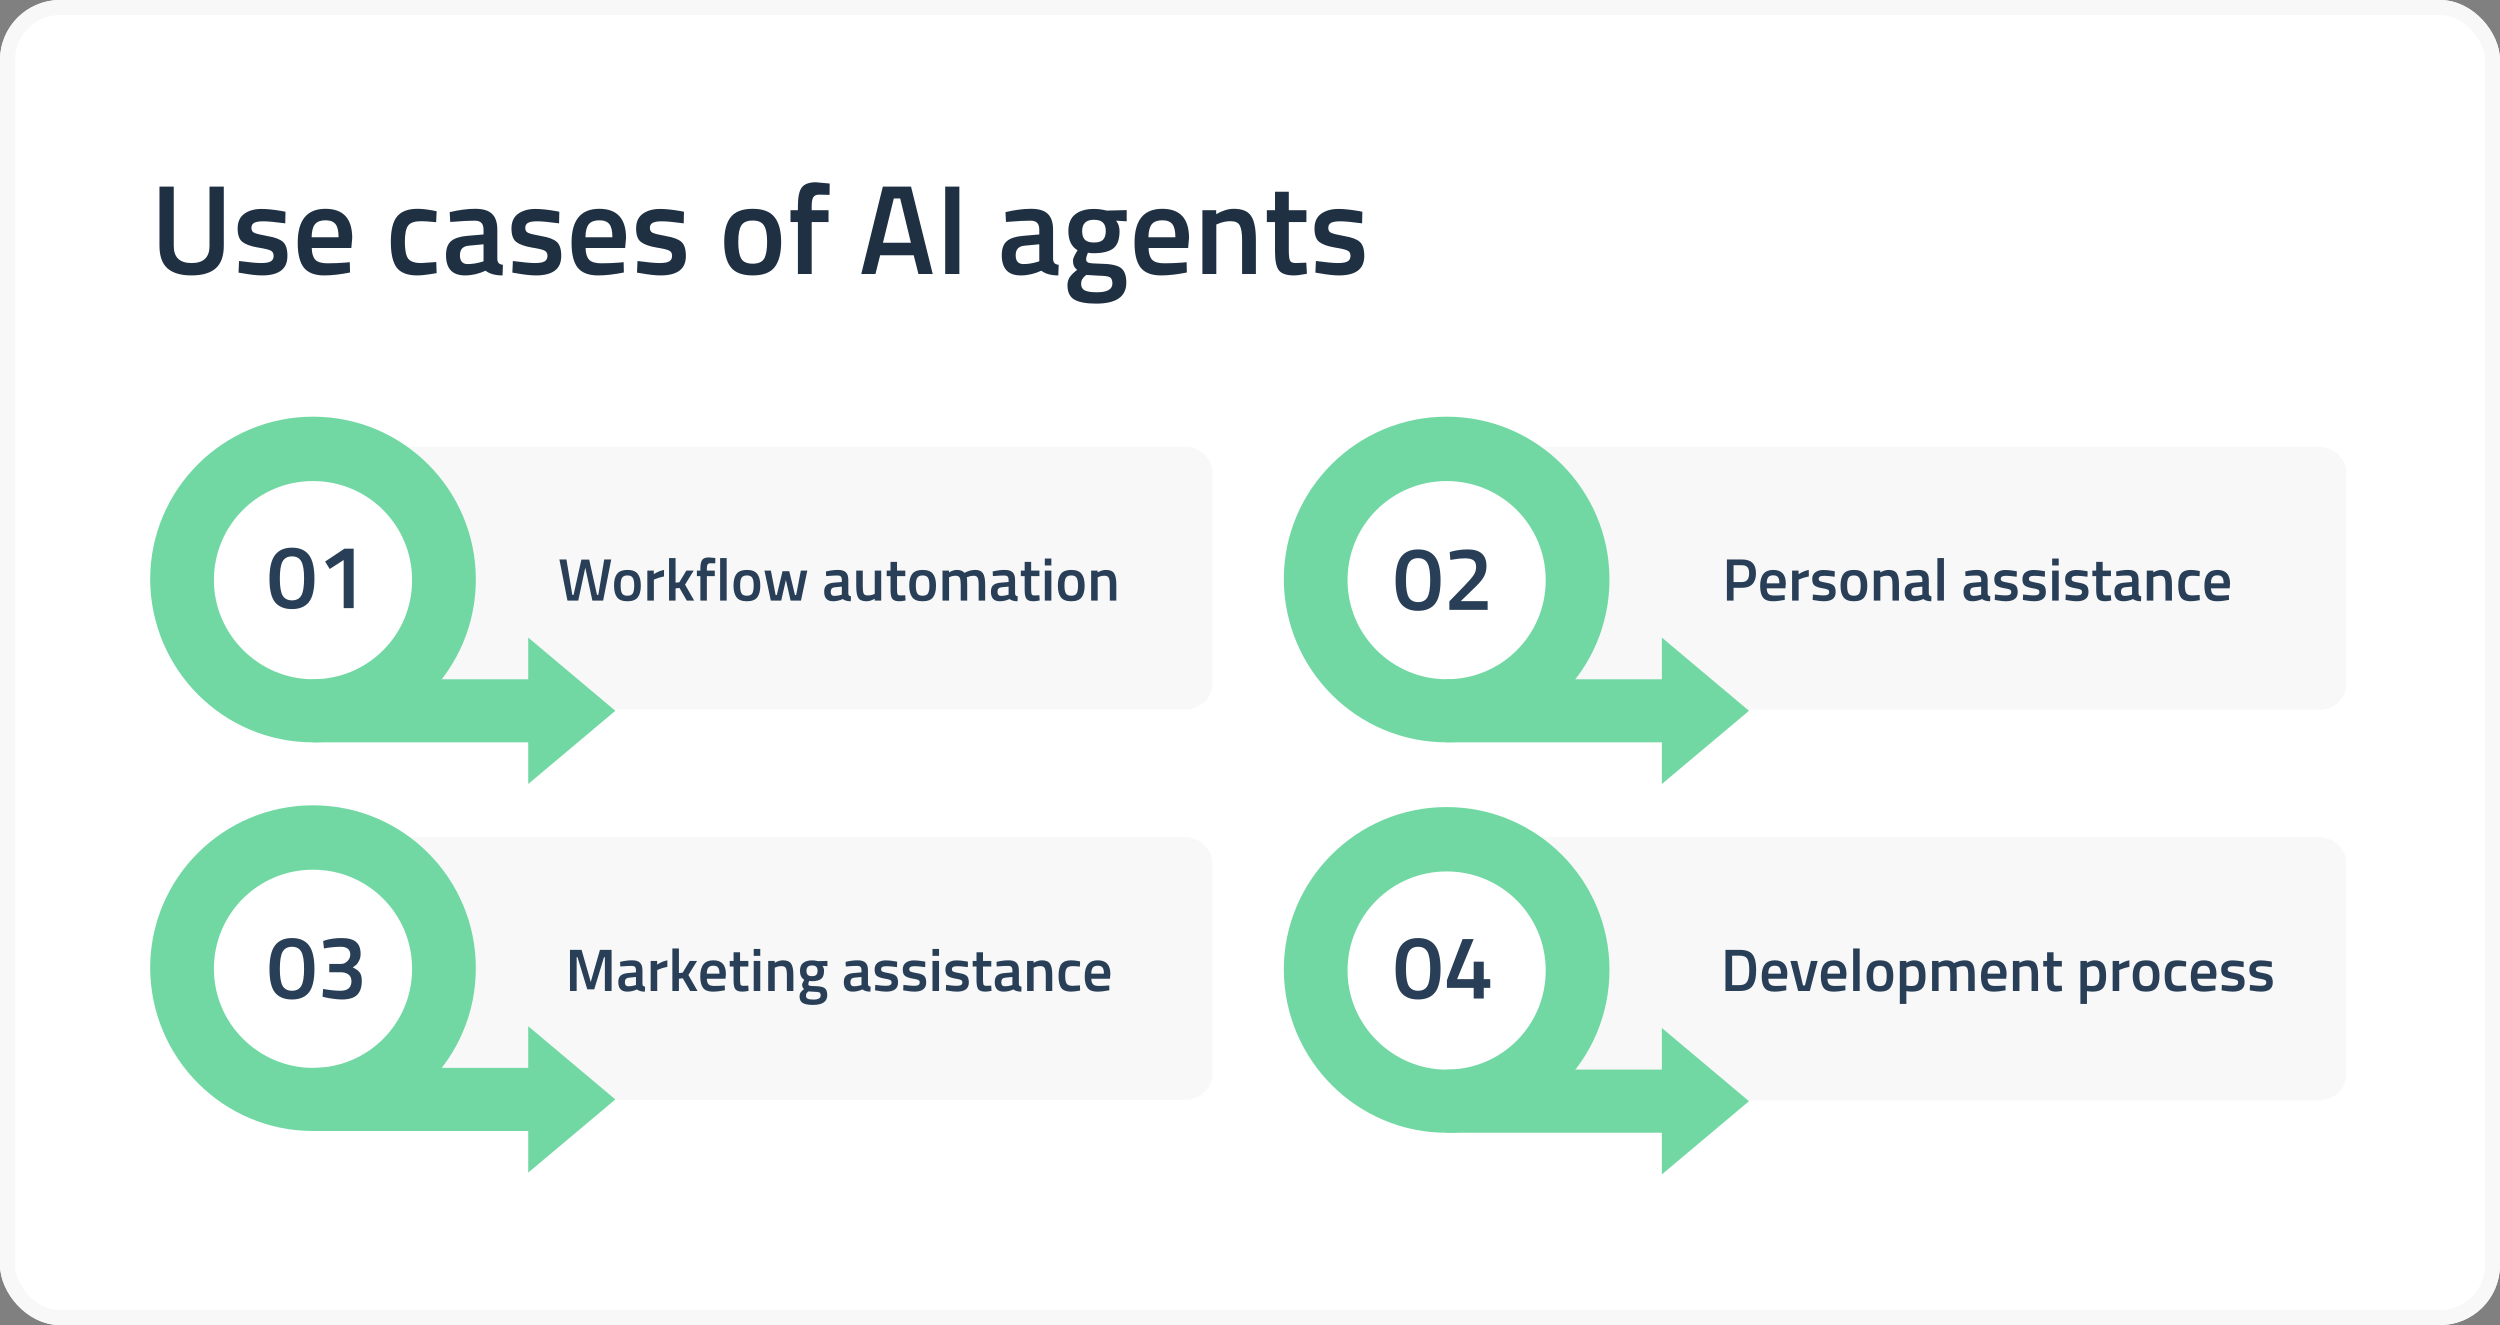 <svg width="666" height="353" viewBox="0 0 666 353" fill="none" xmlns="http://www.w3.org/2000/svg">
<rect x="0" y="0" width="666" height="353" fill="#808080" stroke="none"/>
<g clip-path="url(#clip0_1237_629)">
<rect width="666" height="353" rx="16" fill="white"/>
<path d="M46.29 65.554C46.29 68.569 47.877 70.076 51.05 70.076C54.223 70.076 55.81 68.569 55.81 65.554V49.71H59.618V65.486C59.618 68.229 58.893 70.235 57.442 71.504C56.014 72.751 53.872 73.374 51.016 73.374C48.183 73.374 46.052 72.751 44.624 71.504C43.196 70.235 42.482 68.229 42.482 65.486V49.71H46.29V65.554ZM75.989 59.502C73.315 59.139 71.377 58.958 70.175 58.958C68.974 58.958 68.135 59.105 67.659 59.4C67.206 59.672 66.979 60.114 66.979 60.726C66.979 61.338 67.229 61.769 67.727 62.018C68.249 62.267 69.45 62.562 71.331 62.902C73.235 63.219 74.584 63.729 75.377 64.432C76.171 65.135 76.567 66.381 76.567 68.172C76.567 69.963 75.989 71.277 74.833 72.116C73.7 72.955 72.034 73.374 69.835 73.374C68.453 73.374 66.707 73.181 64.599 72.796L63.545 72.626L63.681 69.532C66.401 69.895 68.362 70.076 69.563 70.076C70.765 70.076 71.615 69.929 72.113 69.634C72.635 69.339 72.895 68.852 72.895 68.172C72.895 67.492 72.646 67.027 72.147 66.778C71.671 66.506 70.504 66.223 68.645 65.928C66.809 65.611 65.461 65.123 64.599 64.466C63.738 63.809 63.307 62.607 63.307 60.862C63.307 59.117 63.897 57.813 65.075 56.952C66.277 56.091 67.807 55.66 69.665 55.66C71.116 55.66 72.895 55.841 75.003 56.204L76.057 56.408L75.989 59.502ZM92.233 69.94L93.185 69.838L93.253 72.592C90.669 73.113 88.379 73.374 86.385 73.374C83.869 73.374 82.055 72.683 80.945 71.3C79.857 69.917 79.313 67.707 79.313 64.67C79.313 58.641 81.772 55.626 86.691 55.626C91.451 55.626 93.831 58.221 93.831 63.412L93.593 66.064H83.053C83.075 67.469 83.381 68.501 83.971 69.158C84.56 69.815 85.659 70.144 87.269 70.144C88.878 70.144 90.533 70.076 92.233 69.94ZM90.193 63.208C90.193 61.531 89.921 60.363 89.377 59.706C88.855 59.026 87.96 58.686 86.691 58.686C85.421 58.686 84.492 59.037 83.903 59.74C83.336 60.443 83.041 61.599 83.019 63.208H90.193ZM111.223 55.626C112.424 55.626 113.841 55.785 115.473 56.102L116.323 56.272L116.187 59.196C114.396 59.015 113.07 58.924 112.209 58.924C110.486 58.924 109.33 59.309 108.741 60.08C108.152 60.851 107.857 62.301 107.857 64.432C107.857 66.563 108.14 68.036 108.707 68.852C109.274 69.668 110.452 70.076 112.243 70.076L116.221 69.804L116.323 72.762C114.034 73.17 112.311 73.374 111.155 73.374C108.571 73.374 106.746 72.683 105.681 71.3C104.638 69.895 104.117 67.605 104.117 64.432C104.117 61.259 104.672 59.003 105.783 57.666C106.894 56.306 108.707 55.626 111.223 55.626ZM132.486 61.236V68.988C132.509 69.487 132.633 69.861 132.86 70.11C133.109 70.337 133.483 70.484 133.982 70.552L133.88 73.374C131.931 73.374 130.423 72.955 129.358 72.116C127.545 72.955 125.72 73.374 123.884 73.374C120.507 73.374 118.818 71.572 118.818 67.968C118.818 66.245 119.271 64.999 120.178 64.228C121.107 63.457 122.524 62.993 124.428 62.834L128.814 62.46V61.236C128.814 60.329 128.61 59.695 128.202 59.332C127.817 58.969 127.239 58.788 126.468 58.788C125.017 58.788 123.204 58.879 121.028 59.06L119.94 59.128L119.804 56.51C122.275 55.921 124.541 55.626 126.604 55.626C128.689 55.626 130.185 56.079 131.092 56.986C132.021 57.87 132.486 59.287 132.486 61.236ZM124.87 65.452C123.306 65.588 122.524 66.438 122.524 68.002C122.524 69.566 123.215 70.348 124.598 70.348C125.731 70.348 126.933 70.167 128.202 69.804L128.814 69.6V65.078L124.87 65.452ZM148.937 59.502C146.262 59.139 144.324 58.958 143.123 58.958C141.921 58.958 141.083 59.105 140.607 59.4C140.153 59.672 139.927 60.114 139.927 60.726C139.927 61.338 140.176 61.769 140.675 62.018C141.196 62.267 142.397 62.562 144.279 62.902C146.183 63.219 147.531 63.729 148.325 64.432C149.118 65.135 149.515 66.381 149.515 68.172C149.515 69.963 148.937 71.277 147.781 72.116C146.647 72.955 144.981 73.374 142.783 73.374C141.4 73.374 139.655 73.181 137.547 72.796L136.493 72.626L136.629 69.532C139.349 69.895 141.309 70.076 142.511 70.076C143.712 70.076 144.562 69.929 145.061 69.634C145.582 69.339 145.843 68.852 145.843 68.172C145.843 67.492 145.593 67.027 145.095 66.778C144.619 66.506 143.451 66.223 141.593 65.928C139.757 65.611 138.408 65.123 137.547 64.466C136.685 63.809 136.255 62.607 136.255 60.862C136.255 59.117 136.844 57.813 138.023 56.952C139.224 56.091 140.754 55.66 142.613 55.66C144.063 55.66 145.843 55.841 147.951 56.204L149.005 56.408L148.937 59.502ZM165.18 69.94L166.132 69.838L166.2 72.592C163.616 73.113 161.327 73.374 159.332 73.374C156.816 73.374 155.003 72.683 153.892 71.3C152.804 69.917 152.26 67.707 152.26 64.67C152.26 58.641 154.719 55.626 159.638 55.626C164.398 55.626 166.778 58.221 166.778 63.412L166.54 66.064H156C156.023 67.469 156.329 68.501 156.918 69.158C157.507 69.815 158.607 70.144 160.216 70.144C161.825 70.144 163.48 70.076 165.18 69.94ZM163.14 63.208C163.14 61.531 162.868 60.363 162.324 59.706C161.803 59.026 160.907 58.686 159.638 58.686C158.369 58.686 157.439 59.037 156.85 59.74C156.283 60.443 155.989 61.599 155.966 63.208H163.14ZM182.14 59.502C179.465 59.139 177.527 58.958 176.326 58.958C175.124 58.958 174.286 59.105 173.81 59.4C173.356 59.672 173.13 60.114 173.13 60.726C173.13 61.338 173.379 61.769 173.878 62.018C174.399 62.267 175.6 62.562 177.482 62.902C179.386 63.219 180.734 63.729 181.528 64.432C182.321 65.135 182.718 66.381 182.718 68.172C182.718 69.963 182.14 71.277 180.984 72.116C179.85 72.955 178.184 73.374 175.986 73.374C174.603 73.374 172.858 73.181 170.75 72.796L169.696 72.626L169.832 69.532C172.552 69.895 174.512 70.076 175.714 70.076C176.915 70.076 177.765 69.929 178.264 69.634C178.785 69.339 179.046 68.852 179.046 68.172C179.046 67.492 178.796 67.027 178.298 66.778C177.822 66.506 176.654 66.223 174.796 65.928C172.96 65.611 171.611 65.123 170.75 64.466C169.888 63.809 169.458 62.607 169.458 60.862C169.458 59.117 170.047 57.813 171.226 56.952C172.427 56.091 173.957 55.66 175.816 55.66C177.266 55.66 179.046 55.841 181.154 56.204L182.208 56.408L182.14 59.502ZM194.668 57.836C195.847 56.363 197.796 55.626 200.516 55.626C203.236 55.626 205.174 56.363 206.33 57.836C207.509 59.309 208.098 61.519 208.098 64.466C208.098 67.413 207.531 69.634 206.398 71.13C205.265 72.626 203.304 73.374 200.516 73.374C197.728 73.374 195.767 72.626 194.634 71.13C193.501 69.634 192.934 67.413 192.934 64.466C192.934 61.519 193.512 59.309 194.668 57.836ZM197.456 68.886C197.977 69.793 198.997 70.246 200.516 70.246C202.035 70.246 203.055 69.793 203.576 68.886C204.097 67.979 204.358 66.495 204.358 64.432C204.358 62.369 204.075 60.907 203.508 60.046C202.964 59.185 201.967 58.754 200.516 58.754C199.065 58.754 198.057 59.185 197.49 60.046C196.946 60.907 196.674 62.369 196.674 64.432C196.674 66.495 196.935 67.979 197.456 68.886ZM216.233 59.162V73H212.561V59.162H210.589V56H212.561V54.912C212.561 52.487 212.912 50.821 213.615 49.914C214.318 49.007 215.564 48.554 217.355 48.554L221.027 48.894L220.993 51.92C219.882 51.875 218.953 51.852 218.205 51.852C217.48 51.852 216.97 52.079 216.675 52.532C216.38 52.963 216.233 53.767 216.233 54.946V56H220.721V59.162H216.233ZM229.44 73L235.186 49.71H242.7L248.48 73H244.672L243.414 68.002H234.472L233.214 73H229.44ZM238.11 52.872L235.22 64.67H242.666L239.81 52.872H238.11ZM251.799 73V49.71H255.573V73H251.799ZM280.539 61.236V68.988C280.562 69.487 280.686 69.861 280.913 70.11C281.162 70.337 281.536 70.484 282.035 70.552L281.933 73.374C279.984 73.374 278.476 72.955 277.411 72.116C275.598 72.955 273.773 73.374 271.937 73.374C268.56 73.374 266.871 71.572 266.871 67.968C266.871 66.245 267.324 64.999 268.231 64.228C269.16 63.457 270.577 62.993 272.481 62.834L276.867 62.46V61.236C276.867 60.329 276.663 59.695 276.255 59.332C275.87 58.969 275.292 58.788 274.521 58.788C273.07 58.788 271.257 58.879 269.081 59.06L267.993 59.128L267.857 56.51C270.328 55.921 272.594 55.626 274.657 55.626C276.742 55.626 278.238 56.079 279.145 56.986C280.074 57.87 280.539 59.287 280.539 61.236ZM272.923 65.452C271.359 65.588 270.577 66.438 270.577 68.002C270.577 69.566 271.268 70.348 272.651 70.348C273.784 70.348 274.986 70.167 276.255 69.804L276.867 69.6V65.078L272.923 65.452ZM300.049 75.312C300.049 79.029 297.363 80.888 291.991 80.888C289.407 80.888 287.492 80.537 286.245 79.834C284.999 79.131 284.375 77.851 284.375 75.992C284.375 75.153 284.579 74.428 284.987 73.816C285.395 73.227 286.053 72.581 286.959 71.878C286.211 71.379 285.837 70.552 285.837 69.396C285.837 68.943 286.143 68.206 286.755 67.186L287.061 66.676C285.429 65.701 284.613 64.001 284.613 61.576C284.613 59.536 285.225 58.04 286.449 57.088C287.673 56.136 289.328 55.66 291.413 55.66C292.411 55.66 293.397 55.773 294.371 56L294.881 56.102L300.151 55.966V58.958L297.329 58.788C297.941 59.581 298.247 60.511 298.247 61.576C298.247 63.797 297.681 65.339 296.547 66.2C295.437 67.039 293.691 67.458 291.311 67.458C290.722 67.458 290.223 67.413 289.815 67.322C289.498 68.093 289.339 68.693 289.339 69.124C289.339 69.532 289.543 69.815 289.951 69.974C290.382 70.133 291.402 70.223 293.011 70.246C295.709 70.269 297.556 70.631 298.553 71.334C299.551 72.037 300.049 73.363 300.049 75.312ZM288.013 75.652C288.013 76.445 288.331 77.012 288.965 77.352C289.6 77.692 290.688 77.862 292.229 77.862C294.972 77.862 296.343 77.08 296.343 75.516C296.343 74.632 296.094 74.065 295.595 73.816C295.119 73.589 294.156 73.465 292.705 73.442L289.373 73.238C288.875 73.646 288.523 74.02 288.319 74.36C288.115 74.723 288.013 75.153 288.013 75.652ZM288.285 61.576C288.285 62.619 288.535 63.389 289.033 63.888C289.532 64.364 290.337 64.602 291.447 64.602C292.558 64.602 293.351 64.364 293.827 63.888C294.326 63.389 294.575 62.619 294.575 61.576C294.575 60.533 294.326 59.774 293.827 59.298C293.329 58.799 292.524 58.55 291.413 58.55C289.328 58.55 288.285 59.559 288.285 61.576ZM315.159 69.94L316.111 69.838L316.179 72.592C313.595 73.113 311.305 73.374 309.311 73.374C306.795 73.374 304.981 72.683 303.871 71.3C302.783 69.917 302.239 67.707 302.239 64.67C302.239 58.641 304.698 55.626 309.617 55.626C314.377 55.626 316.757 58.221 316.757 63.412L316.519 66.064H305.979C306.001 67.469 306.307 68.501 306.897 69.158C307.486 69.815 308.585 70.144 310.195 70.144C311.804 70.144 313.459 70.076 315.159 69.94ZM313.119 63.208C313.119 61.531 312.847 60.363 312.303 59.706C311.781 59.026 310.886 58.686 309.617 58.686C308.347 58.686 307.418 59.037 306.829 59.74C306.262 60.443 305.967 61.599 305.945 63.208H313.119ZM324.026 73H320.32V56H323.992V57.054C325.647 56.102 327.211 55.626 328.684 55.626C330.951 55.626 332.492 56.272 333.308 57.564C334.147 58.833 334.566 60.941 334.566 63.888V73H330.894V63.99C330.894 62.154 330.69 60.851 330.282 60.08C329.897 59.309 329.092 58.924 327.868 58.924C326.712 58.924 325.602 59.151 324.536 59.604L324.026 59.808V73ZM348.027 59.162H343.335V66.642C343.335 68.025 343.437 68.943 343.641 69.396C343.845 69.849 344.366 70.076 345.205 70.076L347.993 69.974L348.163 72.932C346.644 73.227 345.488 73.374 344.695 73.374C342.768 73.374 341.442 72.932 340.717 72.048C340.014 71.164 339.663 69.498 339.663 67.05V59.162H337.487V56H339.663V51.07H343.335V56H348.027V59.162ZM362.864 59.502C360.19 59.139 358.252 58.958 357.05 58.958C355.849 58.958 355.01 59.105 354.534 59.4C354.081 59.672 353.854 60.114 353.854 60.726C353.854 61.338 354.104 61.769 354.602 62.018C355.124 62.267 356.325 62.562 358.206 62.902C360.11 63.219 361.459 63.729 362.252 64.432C363.046 65.135 363.442 66.381 363.442 68.172C363.442 69.963 362.864 71.277 361.708 72.116C360.575 72.955 358.909 73.374 356.71 73.374C355.328 73.374 353.582 73.181 351.474 72.796L350.42 72.626L350.556 69.532C353.276 69.895 355.237 70.076 356.438 70.076C357.64 70.076 358.49 69.929 358.988 69.634C359.51 69.339 359.77 68.852 359.77 68.172C359.77 67.492 359.521 67.027 359.022 66.778C358.546 66.506 357.379 66.223 355.52 65.928C353.684 65.611 352.336 65.123 351.474 64.466C350.613 63.809 350.182 62.607 350.182 60.862C350.182 59.117 350.772 57.813 351.95 56.952C353.152 56.091 354.682 55.66 356.54 55.66C357.991 55.66 359.77 55.841 361.878 56.204L362.932 56.408L362.864 59.502Z" fill="#1F3042"/>
<path fill-rule="evenodd" clip-rule="evenodd" d="M315.727 189H90.455C86.455 189 83 185.978 83 182.118V125.883C83 122.19 86.273 119 90.455 119H315.546C319.546 119 323 122.022 323 125.883V182.118C323 185.978 319.727 189 315.727 189Z" fill="#F8F8F8"/>
<path fill-rule="evenodd" clip-rule="evenodd" d="M617.774 293.117H392.501C388.501 293.117 385.047 290.09 385.047 286.223V229.894C385.047 226.195 388.32 223 392.501 223H617.592C621.592 223 625.047 226.027 625.047 229.894V286.223C625.047 290.09 621.774 293.117 617.774 293.117Z" fill="#F8F8F8"/>
<path fill-rule="evenodd" clip-rule="evenodd" d="M83.382 197.763C107.258 197.763 126.763 178.426 126.763 154.382C126.763 130.505 107.426 111 83.382 111C59.505 111 40 130.337 40 154.382C40.168 178.426 59.505 197.763 83.382 197.763Z" fill="#71D8A3"/>
<path fill-rule="evenodd" clip-rule="evenodd" d="M83.383 180.949C98.012 180.949 109.782 169.178 109.782 154.55C109.782 139.921 98.012 128.151 83.383 128.151C68.755 128.151 56.984 139.921 56.984 154.55C56.984 169.01 68.923 180.949 83.383 180.949Z" fill="white"/>
<path fill-rule="evenodd" clip-rule="evenodd" d="M140.72 197.763H83.383V180.948H140.72V169.851L163.925 189.356L140.72 208.861V197.763Z" fill="#71D8A3"/>
<path d="M73.278 147.84C74.286 146.544 75.79 145.896 77.79 145.896C79.79 145.896 81.286 146.536 82.278 147.816C83.27 149.096 83.766 151.216 83.766 154.176C83.766 157.12 83.262 159.208 82.254 160.44C81.262 161.656 79.766 162.264 77.766 162.264C75.782 162.264 74.286 161.656 73.278 160.44C72.286 159.224 71.79 157.144 71.79 154.2C71.79 151.24 72.286 149.12 73.278 147.84ZM80.262 149.544C79.766 148.664 78.942 148.224 77.79 148.224C76.638 148.224 75.806 148.664 75.294 149.544C74.798 150.408 74.55 151.936 74.55 154.128C74.55 156.32 74.806 157.84 75.318 158.688C75.846 159.52 76.67 159.936 77.79 159.936C78.926 159.936 79.742 159.52 80.238 158.688C80.75 157.84 81.006 156.32 81.006 154.128C81.006 151.936 80.758 150.408 80.262 149.544ZM94.22 146.16V162H91.556V149.184L87.836 151.584L86.612 149.592L91.772 146.16H94.22Z" fill="#293F57"/>
<path fill-rule="evenodd" clip-rule="evenodd" d="M385.382 301.763C409.258 301.763 428.763 282.426 428.763 258.382C428.763 234.505 409.426 215 385.382 215C361.505 215 342 234.337 342 258.382C342.168 282.426 361.505 301.763 385.382 301.763Z" fill="#71D8A3"/>
<path fill-rule="evenodd" clip-rule="evenodd" d="M385.383 284.949C400.012 284.949 411.782 273.178 411.782 258.55C411.782 243.921 400.012 232.151 385.383 232.151C370.755 232.151 358.984 243.921 358.984 258.55C358.984 273.01 370.923 284.949 385.383 284.949Z" fill="white"/>
<path fill-rule="evenodd" clip-rule="evenodd" d="M442.72 301.763H385.383V284.948H442.72V273.851L465.925 293.356L442.72 312.861V301.763Z" fill="#71D8A3"/>
<path fill-rule="evenodd" clip-rule="evenodd" d="M315.727 293H90.455C86.455 293 83 289.978 83 286.117V229.882C83 226.189 86.273 223 90.455 223H315.546C319.546 223 323 226.022 323 229.882V286.117C323 289.978 319.727 293 315.727 293Z" fill="#F8F8F8"/>
<path fill-rule="evenodd" clip-rule="evenodd" d="M617.774 189.117H392.501C388.501 189.117 385.047 186.09 385.047 182.223V125.894C385.047 122.195 388.32 119 392.501 119H617.592C621.592 119 625.047 122.027 625.047 125.894V182.223C625.047 186.09 621.774 189.117 617.774 189.117Z" fill="#F8F8F8"/>
<path fill-rule="evenodd" clip-rule="evenodd" d="M83.382 301.297C107.258 301.297 126.763 281.96 126.763 257.915C126.763 234.038 107.426 214.533 83.382 214.533C59.505 214.533 40 233.87 40 257.915C40.168 281.96 59.505 301.297 83.382 301.297Z" fill="#71D8A3"/>
<path fill-rule="evenodd" clip-rule="evenodd" d="M83.383 284.482C98.012 284.482 109.782 272.712 109.782 258.083C109.782 243.455 98.012 231.684 83.383 231.684C68.755 231.684 56.984 243.455 56.984 258.083C56.984 272.712 68.923 284.482 83.383 284.482Z" fill="white"/>
<path fill-rule="evenodd" clip-rule="evenodd" d="M140.72 301.296H83.383V284.482H140.72V273.384L163.925 292.889L140.72 312.394V301.296Z" fill="#71D8A3"/>
<path fill-rule="evenodd" clip-rule="evenodd" d="M385.382 197.763C409.258 197.763 428.763 178.426 428.763 154.382C428.763 130.505 409.426 111 385.382 111C361.505 111 342 130.337 342 154.382C342.168 178.426 361.505 197.763 385.382 197.763Z" fill="#71D8A3"/>
<path fill-rule="evenodd" clip-rule="evenodd" d="M385.383 180.949C400.012 180.949 411.782 169.178 411.782 154.55C411.782 139.921 400.012 128.151 385.383 128.151C370.755 128.151 358.984 139.921 358.984 154.55C358.984 169.178 370.923 180.949 385.383 180.949Z" fill="white"/>
<path fill-rule="evenodd" clip-rule="evenodd" d="M442.72 197.763H385.383V180.948H442.72V169.851L465.925 189.356L442.72 208.861V197.763Z" fill="#71D8A3"/>
<path d="M373.278 251.84C374.286 250.544 375.79 249.896 377.79 249.896C379.79 249.896 381.286 250.536 382.278 251.816C383.27 253.096 383.766 255.216 383.766 258.176C383.766 261.12 383.262 263.208 382.254 264.44C381.262 265.656 379.766 266.264 377.766 266.264C375.782 266.264 374.286 265.656 373.278 264.44C372.286 263.224 371.79 261.144 371.79 258.2C371.79 255.24 372.286 253.12 373.278 251.84ZM380.262 253.544C379.766 252.664 378.942 252.224 377.79 252.224C376.638 252.224 375.806 252.664 375.294 253.544C374.798 254.408 374.55 255.936 374.55 258.128C374.55 260.32 374.806 261.84 375.318 262.688C375.846 263.52 376.67 263.936 377.79 263.936C378.926 263.936 379.742 263.52 380.238 262.688C380.75 261.84 381.006 260.32 381.006 258.128C381.006 255.936 380.758 254.408 380.262 253.544ZM392.588 266V263.168H385.46V261.128L389.636 250.16H392.588L388.172 260.84H392.588V256.184H395.276V260.84H397.004V263.168H395.276V266H392.588Z" fill="#293F57"/>
<path d="M73.278 251.84C74.286 250.544 75.79 249.896 77.79 249.896C79.79 249.896 81.286 250.536 82.278 251.816C83.27 253.096 83.766 255.216 83.766 258.176C83.766 261.12 83.262 263.208 82.254 264.44C81.262 265.656 79.766 266.264 77.766 266.264C75.782 266.264 74.286 265.656 73.278 264.44C72.286 263.224 71.79 261.144 71.79 258.2C71.79 255.24 72.286 253.12 73.278 251.84ZM80.262 253.544C79.766 252.664 78.942 252.224 77.79 252.224C76.638 252.224 75.806 252.664 75.294 253.544C74.798 254.408 74.55 255.936 74.55 258.128C74.55 260.32 74.806 261.84 75.318 262.688C75.846 263.52 76.67 263.936 77.79 263.936C78.926 263.936 79.742 263.52 80.238 262.688C80.75 261.84 81.006 260.32 81.006 258.128C81.006 255.936 80.758 254.408 80.262 253.544ZM86.084 250.664C87.572 250.152 89.204 249.896 90.98 249.896C92.756 249.896 94.044 250.24 94.844 250.928C95.66 251.6 96.068 252.672 96.068 254.144C96.068 254.784 95.94 255.36 95.684 255.872C95.444 256.384 95.196 256.76 94.94 257C94.684 257.224 94.364 257.464 93.98 257.72C94.828 258.12 95.436 258.56 95.804 259.04C96.188 259.504 96.38 260.264 96.38 261.32C96.38 263 95.956 264.248 95.108 265.064C94.276 265.864 92.94 266.264 91.1 266.264C90.38 266.264 89.588 266.2 88.724 266.072C87.86 265.96 87.172 265.84 86.66 265.712L85.916 265.52L86.084 263.456C87.844 263.776 89.396 263.936 90.74 263.936C92.66 263.92 93.62 263.072 93.62 261.392C93.62 260.624 93.372 260.04 92.876 259.64C92.38 259.24 91.724 259.032 90.908 259.016H87.716V256.784H90.908C91.5 256.784 92.044 256.544 92.54 256.064C93.052 255.568 93.308 254.976 93.308 254.288C93.308 253.584 93.084 253.064 92.636 252.728C92.204 252.392 91.604 252.224 90.836 252.224C89.572 252.224 88.268 252.336 86.924 252.56L86.3 252.68L86.084 250.664Z" fill="#293F57"/>
<path d="M373.278 148.307C374.286 147.011 375.79 146.363 377.79 146.363C379.79 146.363 381.286 147.003 382.278 148.283C383.27 149.563 383.766 151.683 383.766 154.643C383.766 157.587 383.262 159.675 382.254 160.907C381.262 162.123 379.766 162.731 377.766 162.731C375.782 162.731 374.286 162.123 373.278 160.907C372.286 159.691 371.79 157.611 371.79 154.667C371.79 151.707 372.286 149.587 373.278 148.307ZM380.262 150.011C379.766 149.131 378.942 148.691 377.79 148.691C376.638 148.691 375.806 149.131 375.294 150.011C374.798 150.875 374.55 152.403 374.55 154.595C374.55 156.787 374.806 158.307 375.318 159.155C375.846 159.987 376.67 160.403 377.79 160.403C378.926 160.403 379.742 159.987 380.238 159.155C380.75 158.307 381.006 156.787 381.006 154.595C381.006 152.403 380.758 150.875 380.262 150.011ZM396.308 162.467H386.108V160.187L390.02 156.155C391.204 154.939 392.036 153.987 392.516 153.299C392.996 152.611 393.236 151.859 393.236 151.043C393.236 150.211 393.004 149.619 392.54 149.267C392.076 148.915 391.316 148.739 390.26 148.739C389.268 148.739 388.172 148.851 386.972 149.075L386.372 149.171L386.204 147.059C387.756 146.595 389.364 146.363 391.028 146.363C394.34 146.363 395.996 147.835 395.996 150.779C395.996 151.931 395.74 152.931 395.228 153.779C394.732 154.627 393.836 155.651 392.54 156.851L389.156 160.139H396.308V162.467Z" fill="#293F57"/>
<path d="M149.025 149.04H150.897L152.465 158.464H152.801L154.881 149.072H156.961L159.041 158.464H159.393L160.961 149.04H162.833L160.673 160H157.809L155.921 151.216L154.049 160H151.169L149.025 149.04ZM164.394 152.864C164.949 152.171 165.866 151.824 167.146 151.824C168.426 151.824 169.338 152.171 169.882 152.864C170.437 153.557 170.714 154.597 170.714 155.984C170.714 157.371 170.448 158.416 169.914 159.12C169.381 159.824 168.458 160.176 167.146 160.176C165.834 160.176 164.912 159.824 164.378 159.12C163.845 158.416 163.578 157.371 163.578 155.984C163.578 154.597 163.85 153.557 164.394 152.864ZM165.706 158.064C165.952 158.491 166.432 158.704 167.146 158.704C167.861 158.704 168.341 158.491 168.586 158.064C168.832 157.637 168.954 156.939 168.954 155.968C168.954 154.997 168.821 154.309 168.554 153.904C168.298 153.499 167.829 153.296 167.146 153.296C166.464 153.296 165.989 153.499 165.722 153.904C165.466 154.309 165.338 154.997 165.338 155.968C165.338 156.939 165.461 157.637 165.706 158.064ZM172.447 160V152H174.175V152.96C175.081 152.373 175.988 151.995 176.895 151.824V153.568C175.977 153.749 175.193 153.984 174.543 154.272L174.191 154.416V160H172.447ZM179.972 160H178.228V148.672H179.972V155.216L180.964 155.12L182.852 152H184.804L182.5 155.744L184.932 160H182.964L181.012 156.624L179.972 156.736V160ZM188.308 153.488V160H186.58V153.488H185.652V152H186.58V151.488C186.58 150.347 186.746 149.563 187.076 149.136C187.407 148.709 187.994 148.496 188.836 148.496L190.564 148.656L190.548 150.08C190.026 150.059 189.588 150.048 189.236 150.048C188.895 150.048 188.655 150.155 188.516 150.368C188.378 150.571 188.308 150.949 188.308 151.504V152H190.42V153.488H188.308ZM191.84 160V148.672H193.584V160H191.84ZM196.222 152.864C196.777 152.171 197.694 151.824 198.974 151.824C200.254 151.824 201.166 152.171 201.71 152.864C202.265 153.557 202.542 154.597 202.542 155.984C202.542 157.371 202.276 158.416 201.742 159.12C201.209 159.824 200.286 160.176 198.974 160.176C197.662 160.176 196.74 159.824 196.206 159.12C195.673 158.416 195.406 157.371 195.406 155.984C195.406 154.597 195.678 153.557 196.222 152.864ZM197.534 158.064C197.78 158.491 198.26 158.704 198.974 158.704C199.689 158.704 200.169 158.491 200.414 158.064C200.66 157.637 200.782 156.939 200.782 155.968C200.782 154.997 200.649 154.309 200.382 153.904C200.126 153.499 199.657 153.296 198.974 153.296C198.292 153.296 197.817 153.499 197.55 153.904C197.294 154.309 197.166 154.997 197.166 155.968C197.166 156.939 197.289 157.637 197.534 158.064ZM203.651 152H205.363L206.627 158.512H206.947L208.467 152.16H210.259L211.779 158.512H212.099L213.347 152H215.075L213.379 160H210.611L209.363 154.512L208.115 160H205.347L203.651 152ZM225.992 154.464V158.112C226.002 158.347 226.061 158.523 226.168 158.64C226.285 158.747 226.461 158.816 226.696 158.848L226.648 160.176C225.73 160.176 225.021 159.979 224.52 159.584C223.666 159.979 222.808 160.176 221.944 160.176C220.354 160.176 219.56 159.328 219.56 157.632C219.56 156.821 219.773 156.235 220.2 155.872C220.637 155.509 221.304 155.291 222.2 155.216L224.264 155.04V154.464C224.264 154.037 224.168 153.739 223.976 153.568C223.794 153.397 223.522 153.312 223.16 153.312C222.477 153.312 221.624 153.355 220.6 153.44L220.088 153.472L220.024 152.24C221.186 151.963 222.253 151.824 223.224 151.824C224.205 151.824 224.909 152.037 225.336 152.464C225.773 152.88 225.992 153.547 225.992 154.464ZM222.408 156.448C221.672 156.512 221.304 156.912 221.304 157.648C221.304 158.384 221.629 158.752 222.28 158.752C222.813 158.752 223.378 158.667 223.976 158.496L224.264 158.4V156.272L222.408 156.448ZM233.029 152H234.757V160H233.029V159.504C232.25 159.952 231.53 160.176 230.869 160.176C229.77 160.176 229.034 159.883 228.661 159.296C228.288 158.699 228.101 157.659 228.101 156.176V152H229.845V156.192C229.845 157.152 229.925 157.797 230.085 158.128C230.245 158.459 230.618 158.624 231.205 158.624C231.781 158.624 232.309 158.517 232.789 158.304L233.029 158.208V152ZM241.173 153.488H238.965V157.008C238.965 157.659 239.013 158.091 239.109 158.304C239.205 158.517 239.45 158.624 239.845 158.624L241.157 158.576L241.237 159.968C240.522 160.107 239.978 160.176 239.605 160.176C238.698 160.176 238.074 159.968 237.733 159.552C237.402 159.136 237.237 158.352 237.237 157.2V153.488H236.213V152H237.237V149.68H238.965V152H241.173V153.488ZM243.035 152.864C243.59 152.171 244.507 151.824 245.787 151.824C247.067 151.824 247.979 152.171 248.523 152.864C249.078 153.557 249.355 154.597 249.355 155.984C249.355 157.371 249.088 158.416 248.555 159.12C248.022 159.824 247.099 160.176 245.787 160.176C244.475 160.176 243.552 159.824 243.019 159.12C242.486 158.416 242.219 157.371 242.219 155.984C242.219 154.597 242.491 153.557 243.035 152.864ZM244.347 158.064C244.592 158.491 245.072 158.704 245.787 158.704C246.502 158.704 246.982 158.491 247.227 158.064C247.472 157.637 247.595 156.939 247.595 155.968C247.595 154.997 247.462 154.309 247.195 153.904C246.939 153.499 246.47 153.296 245.787 153.296C245.104 153.296 244.63 153.499 244.363 153.904C244.107 154.309 243.979 154.997 243.979 155.968C243.979 156.939 244.102 157.637 244.347 158.064ZM252.831 160H251.087V152H252.815V152.496C253.573 152.048 254.266 151.824 254.895 151.824C255.823 151.824 256.501 152.085 256.927 152.608C257.898 152.085 258.863 151.824 259.823 151.824C260.783 151.824 261.461 152.123 261.855 152.72C262.25 153.307 262.447 154.304 262.447 155.712V160H260.719V155.76C260.719 154.896 260.629 154.283 260.447 153.92C260.277 153.557 259.914 153.376 259.359 153.376C258.879 153.376 258.362 153.483 257.807 153.696L257.535 153.808C257.621 154.021 257.663 154.704 257.663 155.856V160H255.935V155.888C255.935 154.939 255.85 154.283 255.679 153.92C255.509 153.557 255.135 153.376 254.559 153.376C254.026 153.376 253.53 153.483 253.071 153.696L252.831 153.792V160ZM270.414 154.464V158.112C270.424 158.347 270.483 158.523 270.59 158.64C270.707 158.747 270.883 158.816 271.118 158.848L271.07 160.176C270.152 160.176 269.443 159.979 268.942 159.584C268.088 159.979 267.23 160.176 266.366 160.176C264.776 160.176 263.982 159.328 263.982 157.632C263.982 156.821 264.195 156.235 264.622 155.872C265.059 155.509 265.726 155.291 266.622 155.216L268.686 155.04V154.464C268.686 154.037 268.59 153.739 268.398 153.568C268.216 153.397 267.944 153.312 267.582 153.312C266.899 153.312 266.046 153.355 265.022 153.44L264.51 153.472L264.446 152.24C265.608 151.963 266.675 151.824 267.646 151.824C268.627 151.824 269.331 152.037 269.758 152.464C270.195 152.88 270.414 153.547 270.414 154.464ZM266.83 156.448C266.094 156.512 265.726 156.912 265.726 157.648C265.726 158.384 266.051 158.752 266.702 158.752C267.235 158.752 267.8 158.667 268.398 158.496L268.686 158.4V156.272L266.83 156.448ZM276.907 153.488H274.699V157.008C274.699 157.659 274.747 158.091 274.843 158.304C274.939 158.517 275.184 158.624 275.579 158.624L276.891 158.576L276.971 159.968C276.256 160.107 275.712 160.176 275.339 160.176C274.432 160.176 273.808 159.968 273.467 159.552C273.136 159.136 272.971 158.352 272.971 157.2V153.488H271.947V152H272.971V149.68H274.699V152H276.907V153.488ZM278.337 160V152H280.081V160H278.337ZM278.337 150.64V148.8H280.081V150.64H278.337ZM282.629 152.864C283.183 152.171 284.101 151.824 285.381 151.824C286.661 151.824 287.573 152.171 288.117 152.864C288.671 153.557 288.949 154.597 288.949 155.984C288.949 157.371 288.682 158.416 288.149 159.12C287.615 159.824 286.693 160.176 285.381 160.176C284.069 160.176 283.146 159.824 282.613 159.12C282.079 158.416 281.813 157.371 281.813 155.984C281.813 154.597 282.085 153.557 282.629 152.864ZM283.941 158.064C284.186 158.491 284.666 158.704 285.381 158.704C286.095 158.704 286.575 158.491 286.821 158.064C287.066 157.637 287.189 156.939 287.189 155.968C287.189 154.997 287.055 154.309 286.789 153.904C286.533 153.499 286.063 153.296 285.381 153.296C284.698 153.296 284.223 153.499 283.957 153.904C283.701 154.309 283.573 154.997 283.573 155.968C283.573 156.939 283.695 157.637 283.941 158.064ZM292.425 160H290.681V152H292.409V152.496C293.188 152.048 293.924 151.824 294.617 151.824C295.684 151.824 296.409 152.128 296.793 152.736C297.188 153.333 297.385 154.325 297.385 155.712V160H295.657V155.76C295.657 154.896 295.561 154.283 295.369 153.92C295.188 153.557 294.809 153.376 294.233 153.376C293.689 153.376 293.166 153.483 292.665 153.696L292.425 153.792V160Z" fill="#293F57"/>
<path d="M463.454 264H459.662V253.04H463.454C465.14 253.04 466.292 253.467 466.91 254.32C467.529 255.173 467.838 256.512 467.838 258.336C467.838 259.264 467.774 260.053 467.646 260.704C467.529 261.344 467.316 261.925 467.006 262.448C466.398 263.483 465.214 264 463.454 264ZM465.998 258.336C465.998 257.013 465.833 256.059 465.502 255.472C465.172 254.885 464.489 254.592 463.454 254.592H461.438V262.432H463.454C464.51 262.432 465.214 262.043 465.566 261.264C465.737 260.869 465.849 260.448 465.902 260C465.966 259.552 465.998 258.997 465.998 258.336ZM475.4 262.56L475.848 262.512L475.88 263.808C474.664 264.053 473.587 264.176 472.648 264.176C471.464 264.176 470.611 263.851 470.088 263.2C469.576 262.549 469.32 261.509 469.32 260.08C469.32 257.243 470.478 255.824 472.792 255.824C475.032 255.824 476.152 257.045 476.152 259.488L476.04 260.736H471.08C471.091 261.397 471.235 261.883 471.512 262.192C471.79 262.501 472.307 262.656 473.064 262.656C473.822 262.656 474.6 262.624 475.4 262.56ZM474.44 259.392C474.44 258.603 474.312 258.053 474.056 257.744C473.811 257.424 473.39 257.264 472.792 257.264C472.195 257.264 471.758 257.429 471.48 257.76C471.214 258.091 471.075 258.635 471.064 259.392H474.44ZM476.968 256H478.792L480.328 262.512H480.84L482.44 256H484.216L482.136 264H479.032L476.968 256ZM491.15 262.56L491.598 262.512L491.63 263.808C490.414 264.053 489.337 264.176 488.398 264.176C487.214 264.176 486.361 263.851 485.838 263.2C485.326 262.549 485.07 261.509 485.07 260.08C485.07 257.243 486.228 255.824 488.542 255.824C490.782 255.824 491.902 257.045 491.902 259.488L491.79 260.736H486.83C486.841 261.397 486.985 261.883 487.262 262.192C487.54 262.501 488.057 262.656 488.814 262.656C489.572 262.656 490.35 262.624 491.15 262.56ZM490.19 259.392C490.19 258.603 490.062 258.053 489.806 257.744C489.561 257.424 489.14 257.264 488.542 257.264C487.945 257.264 487.508 257.429 487.23 257.76C486.964 258.091 486.825 258.635 486.814 259.392H490.19ZM493.675 264V252.672H495.419V264H493.675ZM498.058 256.864C498.613 256.171 499.53 255.824 500.81 255.824C502.09 255.824 503.002 256.171 503.546 256.864C504.101 257.557 504.378 258.597 504.378 259.984C504.378 261.371 504.112 262.416 503.578 263.12C503.045 263.824 502.122 264.176 500.81 264.176C499.498 264.176 498.576 263.824 498.042 263.12C497.509 262.416 497.242 261.371 497.242 259.984C497.242 258.597 497.514 257.557 498.058 256.864ZM499.37 262.064C499.616 262.491 500.096 262.704 500.81 262.704C501.525 262.704 502.005 262.491 502.25 262.064C502.496 261.637 502.618 260.939 502.618 259.968C502.618 258.997 502.485 258.309 502.218 257.904C501.962 257.499 501.493 257.296 500.81 257.296C500.128 257.296 499.653 257.499 499.386 257.904C499.13 258.309 499.002 258.997 499.002 259.968C499.002 260.939 499.125 261.637 499.37 262.064ZM506.111 267.44V256H507.839V256.496C508.575 256.048 509.263 255.824 509.903 255.824C510.959 255.824 511.732 256.149 512.223 256.8C512.713 257.44 512.959 258.523 512.959 260.048C512.959 261.563 512.676 262.629 512.111 263.248C511.556 263.867 510.644 264.176 509.375 264.176C508.937 264.176 508.431 264.128 507.855 264.032V267.44H506.111ZM509.599 257.376C509.097 257.376 508.596 257.488 508.095 257.712L507.855 257.824V262.544C508.281 262.629 508.751 262.672 509.263 262.672C509.988 262.672 510.489 262.464 510.767 262.048C511.044 261.632 511.183 260.923 511.183 259.92C511.183 258.224 510.655 257.376 509.599 257.376ZM516.448 264H514.704V256H516.432V256.496C517.19 256.048 517.883 255.824 518.512 255.824C519.44 255.824 520.118 256.085 520.544 256.608C521.515 256.085 522.48 255.824 523.44 255.824C524.4 255.824 525.078 256.123 525.472 256.72C525.867 257.307 526.064 258.304 526.064 259.712V264H524.336V259.76C524.336 258.896 524.246 258.283 524.064 257.92C523.894 257.557 523.531 257.376 522.976 257.376C522.496 257.376 521.979 257.483 521.424 257.696L521.152 257.808C521.238 258.021 521.28 258.704 521.28 259.856V264H519.552V259.888C519.552 258.939 519.467 258.283 519.296 257.92C519.126 257.557 518.752 257.376 518.176 257.376C517.643 257.376 517.147 257.483 516.688 257.696L516.448 257.792V264ZM533.807 262.56L534.255 262.512L534.287 263.808C533.071 264.053 531.993 264.176 531.055 264.176C529.871 264.176 529.017 263.851 528.495 263.2C527.983 262.549 527.727 261.509 527.727 260.08C527.727 257.243 528.884 255.824 531.199 255.824C533.439 255.824 534.559 257.045 534.559 259.488L534.447 260.736H529.487C529.497 261.397 529.641 261.883 529.919 262.192C530.196 262.501 530.713 262.656 531.471 262.656C532.228 262.656 533.007 262.624 533.807 262.56ZM532.847 259.392C532.847 258.603 532.719 258.053 532.463 257.744C532.217 257.424 531.796 257.264 531.199 257.264C530.601 257.264 530.164 257.429 529.887 257.76C529.62 258.091 529.481 258.635 529.471 259.392H532.847ZM537.98 264H536.236V256H537.964V256.496C538.742 256.048 539.478 255.824 540.172 255.824C541.238 255.824 541.964 256.128 542.348 256.736C542.742 257.333 542.94 258.325 542.94 259.712V264H541.212V259.76C541.212 258.896 541.116 258.283 540.924 257.92C540.742 257.557 540.364 257.376 539.788 257.376C539.244 257.376 538.721 257.483 538.22 257.696L537.98 257.792V264ZM549.274 257.488H547.066V261.008C547.066 261.659 547.114 262.091 547.21 262.304C547.306 262.517 547.551 262.624 547.946 262.624L549.258 262.576L549.338 263.968C548.623 264.107 548.079 264.176 547.706 264.176C546.799 264.176 546.175 263.968 545.834 263.552C545.503 263.136 545.338 262.352 545.338 261.2V257.488H544.314V256H545.338V253.68H547.066V256H549.274V257.488ZM554.22 267.44V256H555.948V256.496C556.684 256.048 557.372 255.824 558.012 255.824C559.068 255.824 559.841 256.149 560.332 256.8C560.823 257.44 561.068 258.523 561.068 260.048C561.068 261.563 560.785 262.629 560.22 263.248C559.665 263.867 558.753 264.176 557.484 264.176C557.047 264.176 556.54 264.128 555.964 264.032V267.44H554.22ZM557.708 257.376C557.207 257.376 556.705 257.488 556.204 257.712L555.964 257.824V262.544C556.391 262.629 556.86 262.672 557.372 262.672C558.097 262.672 558.599 262.464 558.876 262.048C559.153 261.632 559.292 260.923 559.292 259.92C559.292 258.224 558.764 257.376 557.708 257.376ZM562.814 264V256H564.542V256.96C565.448 256.373 566.355 255.995 567.262 255.824V257.568C566.344 257.749 565.56 257.984 564.91 258.272L564.558 258.416V264H562.814ZM568.965 256.864C569.519 256.171 570.437 255.824 571.717 255.824C572.997 255.824 573.909 256.171 574.453 256.864C575.007 257.557 575.285 258.597 575.285 259.984C575.285 261.371 575.018 262.416 574.485 263.12C573.951 263.824 573.029 264.176 571.717 264.176C570.405 264.176 569.482 263.824 568.949 263.12C568.415 262.416 568.149 261.371 568.149 259.984C568.149 258.597 568.421 257.557 568.965 256.864ZM570.277 262.064C570.522 262.491 571.002 262.704 571.717 262.704C572.431 262.704 572.911 262.491 573.157 262.064C573.402 261.637 573.525 260.939 573.525 259.968C573.525 258.997 573.391 258.309 573.125 257.904C572.869 257.499 572.399 257.296 571.717 257.296C571.034 257.296 570.559 257.499 570.293 257.904C570.037 258.309 569.909 258.997 569.909 259.968C569.909 260.939 570.031 261.637 570.277 262.064ZM580.009 255.824C580.574 255.824 581.241 255.899 582.009 256.048L582.409 256.128L582.345 257.504C581.502 257.419 580.878 257.376 580.473 257.376C579.662 257.376 579.118 257.557 578.841 257.92C578.564 258.283 578.425 258.965 578.425 259.968C578.425 260.971 578.558 261.664 578.825 262.048C579.092 262.432 579.646 262.624 580.489 262.624L582.361 262.496L582.409 263.888C581.332 264.08 580.521 264.176 579.977 264.176C578.761 264.176 577.902 263.851 577.401 263.2C576.91 262.539 576.665 261.461 576.665 259.968C576.665 258.475 576.926 257.413 577.449 256.784C577.972 256.144 578.825 255.824 580.009 255.824ZM589.713 262.56L590.161 262.512L590.193 263.808C588.977 264.053 587.9 264.176 586.961 264.176C585.777 264.176 584.924 263.851 584.401 263.2C583.889 262.549 583.633 261.509 583.633 260.08C583.633 257.243 584.79 255.824 587.105 255.824C589.345 255.824 590.465 257.045 590.465 259.488L590.353 260.736H585.393C585.404 261.397 585.548 261.883 585.825 262.192C586.102 262.501 586.62 262.656 587.377 262.656C588.134 262.656 588.913 262.624 589.713 262.56ZM588.753 259.392C588.753 258.603 588.625 258.053 588.369 257.744C588.124 257.424 587.702 257.264 587.105 257.264C586.508 257.264 586.07 257.429 585.793 257.76C585.526 258.091 585.388 258.635 585.377 259.392H588.753ZM597.694 257.648C596.435 257.477 595.523 257.392 594.958 257.392C594.393 257.392 593.998 257.461 593.774 257.6C593.561 257.728 593.454 257.936 593.454 258.224C593.454 258.512 593.571 258.715 593.806 258.832C594.051 258.949 594.617 259.088 595.502 259.248C596.398 259.397 597.033 259.637 597.406 259.968C597.779 260.299 597.966 260.885 597.966 261.728C597.966 262.571 597.694 263.189 597.15 263.584C596.617 263.979 595.833 264.176 594.798 264.176C594.147 264.176 593.326 264.085 592.334 263.904L591.838 263.824L591.902 262.368C593.182 262.539 594.105 262.624 594.67 262.624C595.235 262.624 595.635 262.555 595.87 262.416C596.115 262.277 596.238 262.048 596.238 261.728C596.238 261.408 596.121 261.189 595.886 261.072C595.662 260.944 595.113 260.811 594.238 260.672C593.374 260.523 592.739 260.293 592.334 259.984C591.929 259.675 591.726 259.109 591.726 258.288C591.726 257.467 592.003 256.853 592.558 256.448C593.123 256.043 593.843 255.84 594.718 255.84C595.401 255.84 596.238 255.925 597.23 256.096L597.726 256.192L597.694 257.648ZM605.194 257.648C603.935 257.477 603.023 257.392 602.458 257.392C601.893 257.392 601.498 257.461 601.274 257.6C601.061 257.728 600.954 257.936 600.954 258.224C600.954 258.512 601.071 258.715 601.306 258.832C601.551 258.949 602.117 259.088 603.002 259.248C603.898 259.397 604.533 259.637 604.906 259.968C605.279 260.299 605.466 260.885 605.466 261.728C605.466 262.571 605.194 263.189 604.65 263.584C604.117 263.979 603.333 264.176 602.298 264.176C601.647 264.176 600.826 264.085 599.834 263.904L599.338 263.824L599.402 262.368C600.682 262.539 601.605 262.624 602.17 262.624C602.735 262.624 603.135 262.555 603.37 262.416C603.615 262.277 603.738 262.048 603.738 261.728C603.738 261.408 603.621 261.189 603.386 261.072C603.162 260.944 602.613 260.811 601.738 260.672C600.874 260.523 600.239 260.293 599.834 259.984C599.429 259.675 599.226 259.109 599.226 258.288C599.226 257.467 599.503 256.853 600.058 256.448C600.623 256.043 601.343 255.84 602.218 255.84C602.901 255.84 603.738 255.925 604.73 256.096L605.226 256.192L605.194 257.648Z" fill="#293F57"/>
<path d="M464.061 156.592H461.821V160H460.045V149.04H464.061C466.547 149.04 467.789 150.267 467.789 152.72C467.789 153.979 467.475 154.939 466.845 155.6C466.227 156.261 465.299 156.592 464.061 156.592ZM461.821 155.056H464.045C465.325 155.056 465.965 154.277 465.965 152.72C465.965 151.973 465.811 151.429 465.501 151.088C465.192 150.747 464.707 150.576 464.045 150.576H461.821V155.056ZM474.986 158.56L475.434 158.512L475.466 159.808C474.25 160.053 473.173 160.176 472.234 160.176C471.05 160.176 470.197 159.851 469.674 159.2C469.162 158.549 468.906 157.509 468.906 156.08C468.906 153.243 470.064 151.824 472.378 151.824C474.618 151.824 475.738 153.045 475.738 155.488L475.626 156.736H470.666C470.677 157.397 470.821 157.883 471.098 158.192C471.376 158.501 471.893 158.656 472.65 158.656C473.408 158.656 474.186 158.624 474.986 158.56ZM474.026 155.392C474.026 154.603 473.898 154.053 473.642 153.744C473.397 153.424 472.976 153.264 472.378 153.264C471.781 153.264 471.344 153.429 471.066 153.76C470.8 154.091 470.661 154.635 470.65 155.392H474.026ZM477.415 160V152H479.143V152.96C480.05 152.373 480.957 151.995 481.863 151.824V153.568C480.946 153.749 480.162 153.984 479.511 154.272L479.159 154.416V160H477.415ZM488.749 153.648C487.49 153.477 486.578 153.392 486.013 153.392C485.447 153.392 485.053 153.461 484.829 153.6C484.615 153.728 484.509 153.936 484.509 154.224C484.509 154.512 484.626 154.715 484.861 154.832C485.106 154.949 485.671 155.088 486.557 155.248C487.453 155.397 488.087 155.637 488.461 155.968C488.834 156.299 489.021 156.885 489.021 157.728C489.021 158.571 488.749 159.189 488.205 159.584C487.671 159.979 486.887 160.176 485.853 160.176C485.202 160.176 484.381 160.085 483.389 159.904L482.893 159.824L482.957 158.368C484.237 158.539 485.159 158.624 485.725 158.624C486.29 158.624 486.69 158.555 486.925 158.416C487.17 158.277 487.293 158.048 487.293 157.728C487.293 157.408 487.175 157.189 486.941 157.072C486.717 156.944 486.167 156.811 485.293 156.672C484.429 156.523 483.794 156.293 483.389 155.984C482.983 155.675 482.781 155.109 482.781 154.288C482.781 153.467 483.058 152.853 483.613 152.448C484.178 152.043 484.898 151.84 485.773 151.84C486.455 151.84 487.293 151.925 488.285 152.096L488.781 152.192L488.749 153.648ZM491.129 152.864C491.683 152.171 492.601 151.824 493.881 151.824C495.161 151.824 496.073 152.171 496.617 152.864C497.171 153.557 497.449 154.597 497.449 155.984C497.449 157.371 497.182 158.416 496.649 159.12C496.115 159.824 495.193 160.176 493.881 160.176C492.569 160.176 491.646 159.824 491.113 159.12C490.579 158.416 490.313 157.371 490.313 155.984C490.313 154.597 490.585 153.557 491.129 152.864ZM492.441 158.064C492.686 158.491 493.166 158.704 493.881 158.704C494.595 158.704 495.075 158.491 495.321 158.064C495.566 157.637 495.689 156.939 495.689 155.968C495.689 154.997 495.555 154.309 495.289 153.904C495.033 153.499 494.563 153.296 493.881 153.296C493.198 153.296 492.723 153.499 492.457 153.904C492.201 154.309 492.073 154.997 492.073 155.968C492.073 156.939 492.195 157.637 492.441 158.064ZM500.925 160H499.181V152H500.909V152.496C501.688 152.048 502.424 151.824 503.117 151.824C504.184 151.824 504.909 152.128 505.293 152.736C505.688 153.333 505.885 154.325 505.885 155.712V160H504.157V155.76C504.157 154.896 504.061 154.283 503.869 153.92C503.688 153.557 503.309 153.376 502.733 153.376C502.189 153.376 501.666 153.483 501.165 153.696L500.925 153.792V160ZM513.835 154.464V158.112C513.846 158.347 513.905 158.523 514.011 158.64C514.129 158.747 514.305 158.816 514.539 158.848L514.491 160.176C513.574 160.176 512.865 159.979 512.363 159.584C511.51 159.979 510.651 160.176 509.787 160.176C508.198 160.176 507.403 159.328 507.403 157.632C507.403 156.821 507.617 156.235 508.043 155.872C508.481 155.509 509.147 155.291 510.043 155.216L512.107 155.04V154.464C512.107 154.037 512.011 153.739 511.819 153.568C511.638 153.397 511.366 153.312 511.003 153.312C510.321 153.312 509.467 153.355 508.443 153.44L507.931 153.472L507.867 152.24C509.03 151.963 510.097 151.824 511.067 151.824C512.049 151.824 512.753 152.037 513.179 152.464C513.617 152.88 513.835 153.547 513.835 154.464ZM510.251 156.448C509.515 156.512 509.147 156.912 509.147 157.648C509.147 158.384 509.473 158.752 510.123 158.752C510.657 158.752 511.222 158.667 511.819 158.496L512.107 158.4V156.272L510.251 156.448ZM516.121 160V148.672H517.865V160H516.121ZM529.507 154.464V158.112C529.518 158.347 529.577 158.523 529.683 158.64C529.801 158.747 529.977 158.816 530.211 158.848L530.163 160.176C529.246 160.176 528.537 159.979 528.035 159.584C527.182 159.979 526.323 160.176 525.459 160.176C523.87 160.176 523.075 159.328 523.075 157.632C523.075 156.821 523.289 156.235 523.715 155.872C524.153 155.509 524.819 155.291 525.715 155.216L527.779 155.04V154.464C527.779 154.037 527.683 153.739 527.491 153.568C527.31 153.397 527.038 153.312 526.675 153.312C525.993 153.312 525.139 153.355 524.115 153.44L523.603 153.472L523.539 152.24C524.702 151.963 525.769 151.824 526.739 151.824C527.721 151.824 528.425 152.037 528.851 152.464C529.289 152.88 529.507 153.547 529.507 154.464ZM525.923 156.448C525.187 156.512 524.819 156.912 524.819 157.648C524.819 158.384 525.145 158.752 525.795 158.752C526.329 158.752 526.894 158.667 527.491 158.496L527.779 158.4V156.272L525.923 156.448ZM537.249 153.648C535.99 153.477 535.078 153.392 534.513 153.392C533.947 153.392 533.553 153.461 533.329 153.6C533.115 153.728 533.009 153.936 533.009 154.224C533.009 154.512 533.126 154.715 533.361 154.832C533.606 154.949 534.171 155.088 535.057 155.248C535.953 155.397 536.587 155.637 536.961 155.968C537.334 156.299 537.521 156.885 537.521 157.728C537.521 158.571 537.249 159.189 536.705 159.584C536.171 159.979 535.387 160.176 534.353 160.176C533.702 160.176 532.881 160.085 531.889 159.904L531.393 159.824L531.457 158.368C532.737 158.539 533.659 158.624 534.225 158.624C534.79 158.624 535.19 158.555 535.425 158.416C535.67 158.277 535.793 158.048 535.793 157.728C535.793 157.408 535.675 157.189 535.441 157.072C535.217 156.944 534.667 156.811 533.793 156.672C532.929 156.523 532.294 156.293 531.889 155.984C531.483 155.675 531.281 155.109 531.281 154.288C531.281 153.467 531.558 152.853 532.113 152.448C532.678 152.043 533.398 151.84 534.273 151.84C534.955 151.84 535.793 151.925 536.785 152.096L537.281 152.192L537.249 153.648ZM544.749 153.648C543.49 153.477 542.578 153.392 542.013 153.392C541.447 153.392 541.053 153.461 540.829 153.6C540.615 153.728 540.509 153.936 540.509 154.224C540.509 154.512 540.626 154.715 540.861 154.832C541.106 154.949 541.671 155.088 542.557 155.248C543.453 155.397 544.087 155.637 544.461 155.968C544.834 156.299 545.021 156.885 545.021 157.728C545.021 158.571 544.749 159.189 544.205 159.584C543.671 159.979 542.887 160.176 541.853 160.176C541.202 160.176 540.381 160.085 539.389 159.904L538.893 159.824L538.957 158.368C540.237 158.539 541.159 158.624 541.725 158.624C542.29 158.624 542.69 158.555 542.925 158.416C543.17 158.277 543.293 158.048 543.293 157.728C543.293 157.408 543.175 157.189 542.941 157.072C542.717 156.944 542.167 156.811 541.293 156.672C540.429 156.523 539.794 156.293 539.389 155.984C538.983 155.675 538.781 155.109 538.781 154.288C538.781 153.467 539.058 152.853 539.613 152.448C540.178 152.043 540.898 151.84 541.773 151.84C542.455 151.84 543.293 151.925 544.285 152.096L544.781 152.192L544.749 153.648ZM546.697 160V152H548.441V160H546.697ZM546.697 150.64V148.8H548.441V150.64H546.697ZM556.108 153.648C554.849 153.477 553.937 153.392 553.372 153.392C552.807 153.392 552.412 153.461 552.188 153.6C551.975 153.728 551.868 153.936 551.868 154.224C551.868 154.512 551.985 154.715 552.22 154.832C552.465 154.949 553.031 155.088 553.916 155.248C554.812 155.397 555.447 155.637 555.82 155.968C556.193 156.299 556.38 156.885 556.38 157.728C556.38 158.571 556.108 159.189 555.564 159.584C555.031 159.979 554.247 160.176 553.212 160.176C552.561 160.176 551.74 160.085 550.748 159.904L550.252 159.824L550.316 158.368C551.596 158.539 552.519 158.624 553.084 158.624C553.649 158.624 554.049 158.555 554.284 158.416C554.529 158.277 554.652 158.048 554.652 157.728C554.652 157.408 554.535 157.189 554.3 157.072C554.076 156.944 553.527 156.811 552.652 156.672C551.788 156.523 551.153 156.293 550.748 155.984C550.343 155.675 550.14 155.109 550.14 154.288C550.14 153.467 550.417 152.853 550.972 152.448C551.537 152.043 552.257 151.84 553.132 151.84C553.815 151.84 554.652 151.925 555.644 152.096L556.14 152.192L556.108 153.648ZM562.36 153.488H560.152V157.008C560.152 157.659 560.2 158.091 560.296 158.304C560.392 158.517 560.637 158.624 561.032 158.624L562.344 158.576L562.424 159.968C561.709 160.107 561.165 160.176 560.792 160.176C559.885 160.176 559.261 159.968 558.92 159.552C558.589 159.136 558.424 158.352 558.424 157.2V153.488H557.4V152H558.424V149.68H560.152V152H562.36V153.488ZM569.71 154.464V158.112C569.721 158.347 569.78 158.523 569.886 158.64C570.004 158.747 570.18 158.816 570.414 158.848L570.366 160.176C569.449 160.176 568.74 159.979 568.238 159.584C567.385 159.979 566.526 160.176 565.662 160.176C564.073 160.176 563.278 159.328 563.278 157.632C563.278 156.821 563.492 156.235 563.918 155.872C564.356 155.509 565.022 155.291 565.918 155.216L567.982 155.04V154.464C567.982 154.037 567.886 153.739 567.694 153.568C567.513 153.397 567.241 153.312 566.878 153.312C566.196 153.312 565.342 153.355 564.318 153.44L563.806 153.472L563.742 152.24C564.905 151.963 565.972 151.824 566.942 151.824C567.924 151.824 568.628 152.037 569.054 152.464C569.492 152.88 569.71 153.547 569.71 154.464ZM566.126 156.448C565.39 156.512 565.022 156.912 565.022 157.648C565.022 158.384 565.348 158.752 565.998 158.752C566.532 158.752 567.097 158.667 567.694 158.496L567.982 158.4V156.272L566.126 156.448ZM573.644 160H571.9V152H573.628V152.496C574.406 152.048 575.142 151.824 575.836 151.824C576.902 151.824 577.628 152.128 578.012 152.736C578.406 153.333 578.604 154.325 578.604 155.712V160H576.876V155.76C576.876 154.896 576.78 154.283 576.588 153.92C576.406 153.557 576.028 153.376 575.452 153.376C574.908 153.376 574.385 153.483 573.884 153.696L573.644 153.792V160ZM583.626 151.824C584.191 151.824 584.858 151.899 585.626 152.048L586.026 152.128L585.962 153.504C585.119 153.419 584.495 153.376 584.09 153.376C583.279 153.376 582.735 153.557 582.458 153.92C582.181 154.283 582.042 154.965 582.042 155.968C582.042 156.971 582.175 157.664 582.442 158.048C582.709 158.432 583.263 158.624 584.106 158.624L585.978 158.496L586.026 159.888C584.949 160.08 584.138 160.176 583.594 160.176C582.378 160.176 581.519 159.851 581.018 159.2C580.527 158.539 580.282 157.461 580.282 155.968C580.282 154.475 580.543 153.413 581.066 152.784C581.589 152.144 582.442 151.824 583.626 151.824ZM593.33 158.56L593.778 158.512L593.81 159.808C592.594 160.053 591.517 160.176 590.578 160.176C589.394 160.176 588.541 159.851 588.018 159.2C587.506 158.549 587.25 157.509 587.25 156.08C587.25 153.243 588.407 151.824 590.722 151.824C592.962 151.824 594.082 153.045 594.082 155.488L593.97 156.736H589.01C589.021 157.397 589.165 157.883 589.442 158.192C589.719 158.501 590.237 158.656 590.994 158.656C591.751 158.656 592.53 158.624 593.33 158.56ZM592.37 155.392C592.37 154.603 592.242 154.053 591.986 153.744C591.741 153.424 591.319 153.264 590.722 153.264C590.125 153.264 589.687 153.429 589.41 153.76C589.143 154.091 589.005 154.635 588.994 155.392H592.37Z" fill="#293F57"/>
<path d="M151.842 264V253.04H154.93L157.378 261.6L159.826 253.04H162.93V264H161.138V255.008H160.898L158.306 263.552H156.45L153.858 255.008H153.618V264H151.842ZM171.148 258.464V262.112C171.159 262.347 171.217 262.523 171.324 262.64C171.441 262.747 171.617 262.816 171.852 262.848L171.804 264.176C170.887 264.176 170.177 263.979 169.676 263.584C168.823 263.979 167.964 264.176 167.1 264.176C165.511 264.176 164.716 263.328 164.716 261.632C164.716 260.821 164.929 260.235 165.356 259.872C165.793 259.509 166.46 259.291 167.356 259.216L169.42 259.04V258.464C169.42 258.037 169.324 257.739 169.132 257.568C168.951 257.397 168.679 257.312 168.316 257.312C167.633 257.312 166.78 257.355 165.756 257.44L165.244 257.472L165.18 256.24C166.343 255.963 167.409 255.824 168.38 255.824C169.361 255.824 170.065 256.037 170.492 256.464C170.929 256.88 171.148 257.547 171.148 258.464ZM167.564 260.448C166.828 260.512 166.46 260.912 166.46 261.648C166.46 262.384 166.785 262.752 167.436 262.752C167.969 262.752 168.535 262.667 169.132 262.496L169.42 262.4V260.272L167.564 260.448ZM173.337 264V256H175.065V256.96C175.972 256.373 176.879 255.995 177.785 255.824V257.568C176.868 257.749 176.084 257.984 175.433 258.272L175.081 258.416V264H173.337ZM180.863 264H179.118V252.672H180.863V259.216L181.855 259.12L183.743 256H185.695L183.391 259.744L185.823 264H183.855L181.903 260.624L180.863 260.736V264ZM192.627 262.56L193.075 262.512L193.107 263.808C191.891 264.053 190.814 264.176 189.875 264.176C188.691 264.176 187.838 263.851 187.315 263.2C186.803 262.549 186.547 261.509 186.547 260.08C186.547 257.243 187.704 255.824 190.019 255.824C192.259 255.824 193.379 257.045 193.379 259.488L193.267 260.736H188.307C188.318 261.397 188.462 261.883 188.739 262.192C189.016 262.501 189.534 262.656 190.291 262.656C191.048 262.656 191.827 262.624 192.627 262.56ZM191.667 259.392C191.667 258.603 191.539 258.053 191.283 257.744C191.038 257.424 190.616 257.264 190.019 257.264C189.422 257.264 188.984 257.429 188.707 257.76C188.44 258.091 188.302 258.635 188.291 259.392H191.667ZM199.36 257.488H197.152V261.008C197.152 261.659 197.2 262.091 197.296 262.304C197.392 262.517 197.637 262.624 198.032 262.624L199.344 262.576L199.424 263.968C198.709 264.107 198.165 264.176 197.792 264.176C196.885 264.176 196.261 263.968 195.92 263.552C195.589 263.136 195.424 262.352 195.424 261.2V257.488H194.4V256H195.424V253.68H197.152V256H199.36V257.488ZM200.79 264V256H202.534V264H200.79ZM200.79 254.64V252.8H202.534V254.64H200.79ZM206.394 264H204.65V256H206.378V256.496C207.156 256.048 207.892 255.824 208.586 255.824C209.652 255.824 210.378 256.128 210.762 256.736C211.156 257.333 211.354 258.325 211.354 259.712V264H209.626V259.76C209.626 258.896 209.53 258.283 209.338 257.92C209.156 257.557 208.778 257.376 208.202 257.376C207.658 257.376 207.135 257.483 206.634 257.696L206.394 257.792V264ZM220.376 265.088C220.376 266.837 219.112 267.712 216.584 267.712C215.368 267.712 214.467 267.547 213.88 267.216C213.293 266.885 213 266.283 213 265.408C213 265.013 213.096 264.672 213.288 264.384C213.48 264.107 213.789 263.803 214.216 263.472C213.864 263.237 213.688 262.848 213.688 262.304C213.688 262.091 213.832 261.744 214.12 261.264L214.264 261.024C213.496 260.565 213.112 259.765 213.112 258.624C213.112 257.664 213.4 256.96 213.976 256.512C214.552 256.064 215.331 255.84 216.312 255.84C216.781 255.84 217.245 255.893 217.704 256L217.944 256.048L220.424 255.984V257.392L219.096 257.312C219.384 257.685 219.528 258.123 219.528 258.624C219.528 259.669 219.261 260.395 218.728 260.8C218.205 261.195 217.384 261.392 216.264 261.392C215.987 261.392 215.752 261.371 215.56 261.328C215.411 261.691 215.336 261.973 215.336 262.176C215.336 262.368 215.432 262.501 215.624 262.576C215.827 262.651 216.307 262.693 217.064 262.704C218.333 262.715 219.203 262.885 219.672 263.216C220.141 263.547 220.376 264.171 220.376 265.088ZM214.712 265.248C214.712 265.621 214.861 265.888 215.16 266.048C215.459 266.208 215.971 266.288 216.696 266.288C217.987 266.288 218.632 265.92 218.632 265.184C218.632 264.768 218.515 264.501 218.28 264.384C218.056 264.277 217.603 264.219 216.92 264.208L215.352 264.112C215.117 264.304 214.952 264.48 214.856 264.64C214.76 264.811 214.712 265.013 214.712 265.248ZM214.84 258.624C214.84 259.115 214.957 259.477 215.192 259.712C215.427 259.936 215.805 260.048 216.328 260.048C216.851 260.048 217.224 259.936 217.448 259.712C217.683 259.477 217.8 259.115 217.8 258.624C217.8 258.133 217.683 257.776 217.448 257.552C217.213 257.317 216.835 257.2 216.312 257.2C215.331 257.2 214.84 257.675 214.84 258.624ZM231.226 258.464V262.112C231.237 262.347 231.295 262.523 231.402 262.64C231.519 262.747 231.695 262.816 231.93 262.848L231.882 264.176C230.965 264.176 230.255 263.979 229.754 263.584C228.901 263.979 228.042 264.176 227.178 264.176C225.589 264.176 224.794 263.328 224.794 261.632C224.794 260.821 225.007 260.235 225.434 259.872C225.871 259.509 226.538 259.291 227.434 259.216L229.498 259.04V258.464C229.498 258.037 229.402 257.739 229.21 257.568C229.029 257.397 228.757 257.312 228.394 257.312C227.711 257.312 226.858 257.355 225.834 257.44L225.322 257.472L225.258 256.24C226.421 255.963 227.487 255.824 228.458 255.824C229.439 255.824 230.143 256.037 230.57 256.464C231.007 256.88 231.226 257.547 231.226 258.464ZM227.642 260.448C226.906 260.512 226.538 260.912 226.538 261.648C226.538 262.384 226.863 262.752 227.514 262.752C228.047 262.752 228.613 262.667 229.21 262.496L229.498 262.4V260.272L227.642 260.448ZM238.967 257.648C237.709 257.477 236.797 257.392 236.231 257.392C235.666 257.392 235.271 257.461 235.047 257.6C234.834 257.728 234.727 257.936 234.727 258.224C234.727 258.512 234.845 258.715 235.079 258.832C235.325 258.949 235.89 259.088 236.775 259.248C237.671 259.397 238.306 259.637 238.679 259.968C239.053 260.299 239.239 260.885 239.239 261.728C239.239 262.571 238.967 263.189 238.423 263.584C237.89 263.979 237.106 264.176 236.071 264.176C235.421 264.176 234.599 264.085 233.607 263.904L233.111 263.824L233.175 262.368C234.455 262.539 235.378 262.624 235.943 262.624C236.509 262.624 236.909 262.555 237.143 262.416C237.389 262.277 237.511 262.048 237.511 261.728C237.511 261.408 237.394 261.189 237.159 261.072C236.935 260.944 236.386 260.811 235.511 260.672C234.647 260.523 234.013 260.293 233.607 259.984C233.202 259.675 232.999 259.109 232.999 258.288C232.999 257.467 233.277 256.853 233.831 256.448C234.397 256.043 235.117 255.84 235.991 255.84C236.674 255.84 237.511 255.925 238.503 256.096L238.999 256.192L238.967 257.648ZM246.467 257.648C245.209 257.477 244.297 257.392 243.731 257.392C243.166 257.392 242.771 257.461 242.547 257.6C242.334 257.728 242.227 257.936 242.227 258.224C242.227 258.512 242.345 258.715 242.579 258.832C242.825 258.949 243.39 259.088 244.275 259.248C245.171 259.397 245.806 259.637 246.179 259.968C246.553 260.299 246.739 260.885 246.739 261.728C246.739 262.571 246.467 263.189 245.923 263.584C245.39 263.979 244.606 264.176 243.571 264.176C242.921 264.176 242.099 264.085 241.107 263.904L240.611 263.824L240.675 262.368C241.955 262.539 242.878 262.624 243.443 262.624C244.009 262.624 244.409 262.555 244.643 262.416C244.889 262.277 245.011 262.048 245.011 261.728C245.011 261.408 244.894 261.189 244.659 261.072C244.435 260.944 243.886 260.811 243.011 260.672C242.147 260.523 241.513 260.293 241.107 259.984C240.702 259.675 240.499 259.109 240.499 258.288C240.499 257.467 240.777 256.853 241.331 256.448C241.897 256.043 242.617 255.84 243.491 255.84C244.174 255.84 245.011 255.925 246.003 256.096L246.499 256.192L246.467 257.648ZM248.415 264V256H250.159V264H248.415ZM248.415 254.64V252.8H250.159V254.64H248.415ZM257.827 257.648C256.568 257.477 255.656 257.392 255.091 257.392C254.525 257.392 254.131 257.461 253.907 257.6C253.693 257.728 253.587 257.936 253.587 258.224C253.587 258.512 253.704 258.715 253.939 258.832C254.184 258.949 254.749 259.088 255.635 259.248C256.531 259.397 257.165 259.637 257.539 259.968C257.912 260.299 258.099 260.885 258.099 261.728C258.099 262.571 257.827 263.189 257.283 263.584C256.749 263.979 255.965 264.176 254.931 264.176C254.28 264.176 253.459 264.085 252.467 263.904L251.971 263.824L252.035 262.368C253.315 262.539 254.237 262.624 254.803 262.624C255.368 262.624 255.768 262.555 256.003 262.416C256.248 262.277 256.371 262.048 256.371 261.728C256.371 261.408 256.253 261.189 256.019 261.072C255.795 260.944 255.245 260.811 254.371 260.672C253.507 260.523 252.872 260.293 252.467 259.984C252.061 259.675 251.859 259.109 251.859 258.288C251.859 257.467 252.136 256.853 252.691 256.448C253.256 256.043 253.976 255.84 254.851 255.84C255.533 255.84 256.371 255.925 257.363 256.096L257.859 256.192L257.827 257.648ZM264.079 257.488H261.871V261.008C261.871 261.659 261.919 262.091 262.015 262.304C262.111 262.517 262.356 262.624 262.751 262.624L264.063 262.576L264.143 263.968C263.428 264.107 262.884 264.176 262.511 264.176C261.604 264.176 260.98 263.968 260.639 263.552C260.308 263.136 260.143 262.352 260.143 261.2V257.488H259.119V256H260.143V253.68H261.871V256H264.079V257.488ZM271.429 258.464V262.112C271.44 262.347 271.498 262.523 271.605 262.64C271.722 262.747 271.898 262.816 272.133 262.848L272.085 264.176C271.168 264.176 270.458 263.979 269.957 263.584C269.104 263.979 268.245 264.176 267.381 264.176C265.792 264.176 264.997 263.328 264.997 261.632C264.997 260.821 265.21 260.235 265.637 259.872C266.074 259.509 266.741 259.291 267.637 259.216L269.701 259.04V258.464C269.701 258.037 269.605 257.739 269.413 257.568C269.232 257.397 268.96 257.312 268.597 257.312C267.914 257.312 267.061 257.355 266.037 257.44L265.525 257.472L265.461 256.24C266.624 255.963 267.69 255.824 268.661 255.824C269.642 255.824 270.346 256.037 270.773 256.464C271.21 256.88 271.429 257.547 271.429 258.464ZM267.845 260.448C267.109 260.512 266.741 260.912 266.741 261.648C266.741 262.384 267.066 262.752 267.717 262.752C268.25 262.752 268.816 262.667 269.413 262.496L269.701 262.4V260.272L267.845 260.448ZM275.363 264H273.618V256H275.347V256.496C276.125 256.048 276.861 255.824 277.555 255.824C278.621 255.824 279.347 256.128 279.731 256.736C280.125 257.333 280.323 258.325 280.323 259.712V264H278.595V259.76C278.595 258.896 278.499 258.283 278.307 257.92C278.125 257.557 277.747 257.376 277.171 257.376C276.627 257.376 276.104 257.483 275.603 257.696L275.363 257.792V264ZM285.345 255.824C285.91 255.824 286.577 255.899 287.345 256.048L287.745 256.128L287.681 257.504C286.838 257.419 286.214 257.376 285.809 257.376C284.998 257.376 284.454 257.557 284.177 257.92C283.9 258.283 283.761 258.965 283.761 259.968C283.761 260.971 283.894 261.664 284.161 262.048C284.428 262.432 284.982 262.624 285.825 262.624L287.697 262.496L287.745 263.888C286.668 264.08 285.857 264.176 285.313 264.176C284.097 264.176 283.238 263.851 282.737 263.2C282.246 262.539 282.001 261.461 282.001 259.968C282.001 258.475 282.262 257.413 282.785 256.784C283.308 256.144 284.161 255.824 285.345 255.824ZM295.049 262.56L295.497 262.512L295.529 263.808C294.313 264.053 293.236 264.176 292.297 264.176C291.113 264.176 290.26 263.851 289.737 263.2C289.225 262.549 288.969 261.509 288.969 260.08C288.969 257.243 290.126 255.824 292.441 255.824C294.681 255.824 295.801 257.045 295.801 259.488L295.689 260.736H290.729C290.74 261.397 290.884 261.883 291.161 262.192C291.438 262.501 291.956 262.656 292.713 262.656C293.47 262.656 294.249 262.624 295.049 262.56ZM294.089 259.392C294.089 258.603 293.961 258.053 293.705 257.744C293.46 257.424 293.038 257.264 292.441 257.264C291.844 257.264 291.406 257.429 291.129 257.76C290.862 258.091 290.724 258.635 290.713 259.392H294.089Z" fill="#293F57"/>
</g>
<rect x="2" y="2" width="662" height="349" rx="14" stroke="#F8F8F8" stroke-width="4"/>
<defs>
<clipPath id="clip0_1237_629">
<rect width="666" height="353" rx="16" fill="white"/>
</clipPath>
</defs>
</svg>
